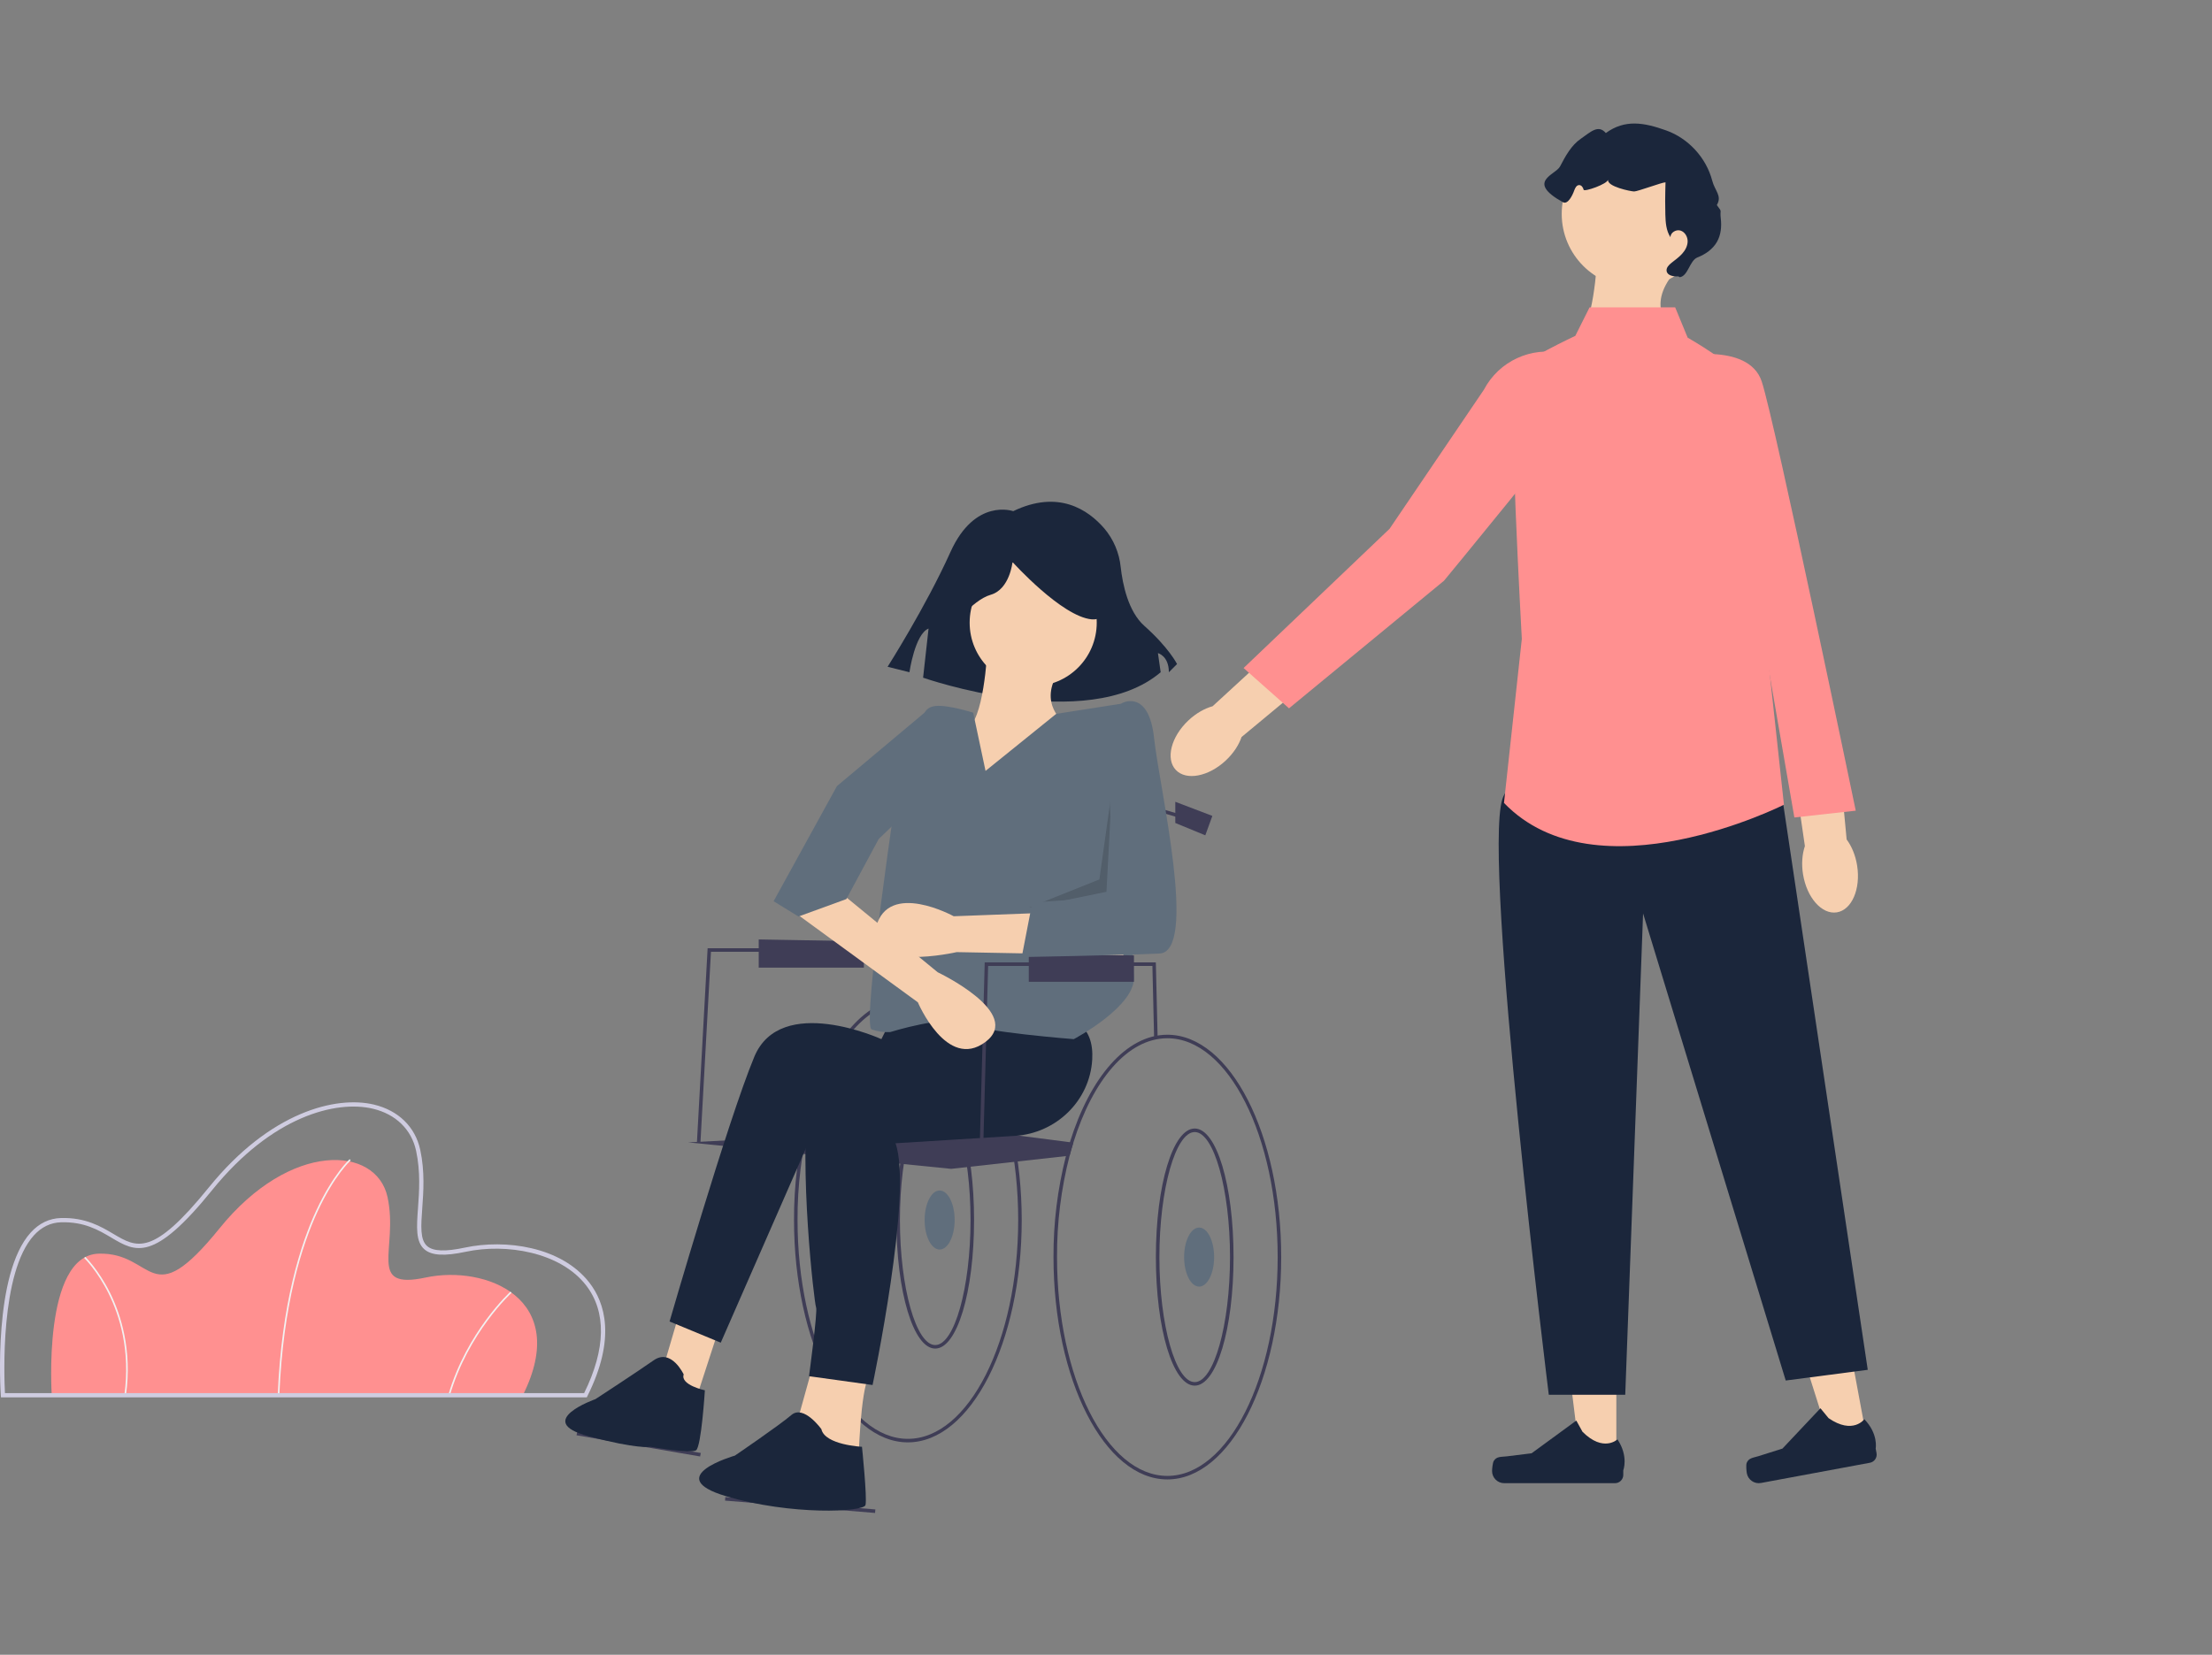<?xml version="1.0" encoding="UTF-8" standalone="no"?>
<!DOCTYPE svg PUBLIC "-//W3C//DTD SVG 1.1//EN" "http://www.w3.org/Graphics/SVG/1.1/DTD/svg11.dtd">
<!-- Created with Vectornator (http://vectornator.io/) -->
<svg height="100%" stroke-miterlimit="10" style="fill-rule:nonzero;clip-rule:evenodd;stroke-linecap:round;stroke-linejoin:round;" version="1.1" viewBox="0 0 1253.13 937.72" width="100%" xml:space="preserve" xmlns="http://www.w3.org/2000/svg" xmlns:vectornator="http://vectornator.io" xmlns:xlink="http://www.w3.org/1999/xlink">
<rect x="0" y="0" width="1253.13" height="937.72" fill="#808080" stroke="none"/>
<defs/>
<g id="Untitled" vectornator:layerName="Untitled">
<path d="M904.793 147.016C904.793 147.016 902.793 188.016 892.793 191.016C882.793 194.016 854.793 227.016 867.793 237.016C880.793 247.016 955.793 240.016 955.793 240.016L948.793 188.016C948.793 188.016 932.793 177.016 945.793 158.016L904.793 147.016Z" fill="#f6cfaf" fill-rule="evenodd" opacity="1" stroke="none"/>
<path d="M296.191 790.653L29.324 790.653C29.324 790.653 23.914 711.314 55.92 710.413C87.926 709.511 84.32 745.574 124.44 695.988C164.56 646.401 213.246 649.106 219.557 678.407C225.868 707.708 207.385 731.149 241.194 723.937C275.004 716.724 323.689 735.657 296.191 790.653Z" fill="#ff9090" fill-rule="evenodd" opacity="1" stroke="none"/>
<path d="M158.252 790.671L157.352 790.635C159.452 738.399 170.392 704.837 179.2 685.881C188.763 665.297 197.978 656.965 198.07 656.883L198.669 657.557C198.578 657.638 189.471 665.887 179.984 686.331C171.225 705.208 160.345 738.632 158.252 790.671Z" fill="#f2f2f2" fill-rule="evenodd" opacity="1" stroke="none"/>
<path d="M254.838 790.779L253.973 790.527C264.395 754.756 288.937 732.171 289.184 731.946L289.789 732.614C289.545 732.836 265.186 755.262 254.838 790.779Z" fill="#f2f2f2" fill-rule="evenodd" opacity="1" stroke="none"/>
<path d="M71.356 790.715L70.463 790.591C73.999 765.09 67.612 745.305 61.631 733.198C55.155 720.089 47.767 712.929 47.693 712.858L48.316 712.207C48.391 712.279 55.895 719.549 62.44 732.798C68.476 745.019 74.924 764.987 71.356 790.715Z" fill="#f2f2f2" fill-rule="evenodd" opacity="1" stroke="none"/>
<path d="M332.41 791.859L0.54 791.859L0.463 790.735C0.272 787.939-3.961 721.972 17.413 698.434C22.191 693.172 27.947 690.411 34.52 690.226C48.453 689.829 57.209 695.048 64.271 699.237C77.581 707.133 86.375 712.35 118.346 672.835C152.981 630.026 190.351 620.817 211.834 625.938C225.714 629.247 235.28 638.601 238.08 651.6C240.732 663.909 239.887 675.475 239.209 684.768C238.483 694.711 237.909 702.565 241.993 706.125C245.402 709.094 252.207 709.365 263.406 706.974C286.186 702.115 317.972 706.273 333.926 726.886C342.51 737.976 349.271 758.135 332.743 791.193L332.41 791.859ZM2.805 789.447L330.916 789.447C343.233 764.459 343.617 743.349 332.019 728.363C317.383 709.453 286.678 704.476 263.909 709.333C251.742 711.93 244.491 711.501 240.408 707.943C235.415 703.592 236.028 695.208 236.803 684.592C237.47 675.453 238.301 664.078 235.723 652.107C233.126 640.053 224.215 631.37 211.274 628.284C190.477 623.322 154.151 632.416 120.221 674.351C86.939 715.487 76.913 709.541 63.04 701.311C55.891 697.071 47.774 692.263 34.589 692.636C28.696 692.803 23.519 695.299 19.199 700.056C-0.012 721.21 2.334 780.529 2.805 789.447Z" fill="#cfcce0" fill-rule="evenodd" opacity="1" stroke="none"/>
<path d="M514.321 565.351C490.931 565.351 470.421 589.781 459.111 626.261C458.311 628.821 457.561 631.451 456.861 634.121C452.098 652.822 449.733 672.053 449.821 691.351C449.821 760.831 478.751 817.351 514.321 817.351C549.891 817.351 578.821 760.831 578.821 691.351C578.821 621.871 549.891 565.351 514.321 565.351ZM514.321 815.351C479.861 815.351 451.821 759.721 451.821 691.351C451.728 671.971 454.125 652.66 458.951 633.891C459.611 631.381 460.318 628.921 461.071 626.511C472.081 591.041 491.831 567.351 514.321 567.351C548.781 567.351 576.821 622.981 576.821 691.351C576.821 759.721 548.781 815.351 514.321 815.351Z" fill="#3f3d56" fill-rule="evenodd" opacity="1" stroke="none"/>
<path d="M529.821 764.202C517.484 764.202 507.821 732.202 507.821 691.351C507.821 650.5 517.484 618.5 529.821 618.5C542.158 618.5 551.821 650.5 551.821 691.351C551.821 732.202 542.158 764.202 529.821 764.202ZM529.821 620.5C518.98 620.5 509.821 652.946 509.821 691.351C509.821 729.756 518.98 762.202 529.821 762.202C540.662 762.202 549.821 729.756 549.821 691.351C549.821 652.946 540.662 620.5 529.821 620.5Z" fill="#3f3d56" fill-rule="evenodd" opacity="1" stroke="none"/>
<path d="M523.821 691.351C523.821 682.11 527.627 674.619 532.321 674.619C537.016 674.619 540.821 682.11 540.821 691.351C540.821 700.592 537.016 708.083 532.321 708.083C527.627 708.083 523.821 700.592 523.821 691.351Z" fill="#606e7c" fill-rule="evenodd" opacity="1" stroke="none"/>
<path d="M513.821 464.351L650.821 463.851L650.821 517.824L513.821 523.351L513.821 464.351Z" fill="#3f3d56" fill-rule="evenodd" opacity="1" stroke="none"/>
<path d="M396.819 647.406L394.823 647.297L400.875 537.351L524.821 537.351L524.821 539.351L402.768 539.351L396.819 647.406Z" fill="#3f3d56" fill-rule="evenodd" opacity="1" stroke="none"/>
<path d="M396.614 825.33L326.614 813.33L327.029 811.373L397.029 823.373L396.614 825.33Z" fill="#3f3d56" fill-rule="evenodd" opacity="1" stroke="none"/>
<path d="M410.739 850.348L410.903 848.354L410.903 848.354L495.903 855.354L495.903 855.354L495.739 857.348L495.739 857.348L410.739 850.348L410.739 850.348Z" fill="#3f3d56" fill-rule="evenodd" opacity="1" stroke="none"/>
<path d="M608.071 647.511C607.321 649.921 606.615 652.381 605.951 654.891L603.861 655.121L538.821 662.351L389.821 647.351L544.821 639.351L606.111 647.261L608.071 647.511Z" fill="#3f3d56" fill-rule="evenodd" opacity="1" stroke="none"/>
<path d="M574 289.66C574 289.66 552.342 281.925 538.419 312.865C524.495 343.806 502.837 377.84 502.837 377.84L515.213 380.934C515.213 380.934 518.307 359.276 526.042 356.182L522.948 384.028C522.948 384.028 615.77 416.516 657.539 380.934L655.992 370.105C655.992 370.105 662.18 371.652 662.18 380.934L666.821 376.293C666.821 376.293 662.18 367.011 648.257 354.635C639.118 346.512 635.978 331.057 634.899 321.395C634.09 313.327 630.862 305.692 625.638 299.49C616.385 288.767 599.526 277.37 574 289.66Z" fill="#1b263b" fill-rule="evenodd" opacity="1" stroke="none"/>
<path d="M384.321 745.851L374.321 779.851L393.321 795.851L407.321 752.851L384.321 745.851Z" fill="#f6cfaf" fill-rule="evenodd" opacity="1" stroke="none"/>
<path d="M461.321 770.851L451.321 806.851L486.321 828.851C486.321 828.851 487.321 787.851 492.321 779.851L461.321 770.851Z" fill="#f6cfaf" fill-rule="evenodd" opacity="1" stroke="none"/>
<path d="M504.321 578.851L499.321 588.851C499.321 588.851 442.321 562.851 427.321 598.851C412.321 634.851 379.321 748.851 379.321 748.851L408.321 760.851L461.321 639.851L582.321 636.851L587.321 569.851L504.321 578.851Z" fill="#1b263b" fill-rule="evenodd" opacity="1" stroke="none"/>
<path d="M546.321 595.851C546.321 595.851 464.321 578.851 458.321 619.851C452.321 660.851 461.321 738.851 462.321 740.851C463.321 742.851 458.321 779.851 458.321 779.851L494.321 784.851C494.321 784.851 517.321 675.851 507.321 647.851L574.981 643.666C598.337 642.221 617.417 623.771 618.76 600.41C619.274 591.467 617.036 583.351 609.321 578.851C585.321 564.851 541.321 564.851 541.321 564.851L546.321 595.851Z" fill="#1b263b" fill-rule="evenodd" opacity="1" stroke="none"/>
<path d="M387.321 778.851C387.321 778.851 380.321 763.851 370.321 770.851C360.321 777.851 337.321 792.851 337.321 792.851C337.321 792.851 301.742 805.379 333.321 813.851C361.411 821.386 368.321 819.851 368.321 819.851C368.321 819.851 391.321 823.851 394.321 821.851C397.321 819.851 399.321 787.851 399.321 787.851C399.321 787.851 385.321 784.851 387.321 778.851Z" fill="#1b263b" fill-rule="evenodd" opacity="1" stroke="none"/>
<path d="M465.321 809.851C465.321 809.851 455.321 795.851 448.321 801.851C441.321 807.851 416.321 824.851 416.321 824.851C416.321 824.851 374.321 836.851 411.321 847.851C448.321 858.851 489.321 856.851 490.321 852.851C491.321 848.851 488.321 819.851 488.321 819.851C488.321 819.851 467.321 818.851 465.321 809.851Z" fill="#1b263b" fill-rule="evenodd" opacity="1" stroke="none"/>
<path d="M549.321 352.851C549.321 332.969 565.439 316.851 585.321 316.851C605.204 316.851 621.321 332.969 621.321 352.851C621.321 372.733 605.204 388.851 585.321 388.851C565.439 388.851 549.321 372.733 549.321 352.851Z" fill="#f6cfaf" fill-rule="evenodd" opacity="1" stroke="none"/>
<path d="M559.321 368.851C559.321 368.851 557.321 409.851 547.321 412.851C537.321 415.851 509.321 448.851 522.321 458.851C535.321 468.851 610.321 461.851 610.321 461.851L603.321 409.851C603.321 409.851 587.321 398.851 600.321 379.851L559.321 368.851Z" fill="#f6cfaf" fill-rule="evenodd" opacity="1" stroke="none"/>
<path d="M558.321 436.851L551.321 403.851C551.321 403.851 536.967 399.264 529.898 400.069C522.829 400.874 523.045 407.07 523.045 407.07L509.321 438.851C509.321 438.851 487.821 581.351 493.821 583.351C497.188 584.539 500.757 585.049 504.321 584.851C504.321 584.851 536.321 574.851 546.321 579.851C556.321 584.851 608.321 588.851 608.321 588.851C608.321 588.851 644.321 569.851 642.321 552.851C640.321 535.851 642.321 440.851 642.321 440.851L637.821 398.351L598.364 404.523L558.321 436.851Z" fill="#606e7c" fill-rule="evenodd" opacity="1" stroke="none"/>
<path d="M538.027 357.156C538.027 357.156 550.403 340.139 561.232 337.045C572.061 333.951 573.608 318.481 573.608 318.481C573.608 318.481 601.455 349.421 618.472 350.968C635.489 352.515 620.019 313.84 620.019 313.84L589.078 306.105L559.685 309.199L536.48 324.669L538.027 357.156Z" fill="#1b263b" fill-rule="evenodd" opacity="1" stroke="none"/>
<path d="M653.822 588.385L652.854 547.351L559.795 547.351L556.821 657.379L554.821 657.324L557.848 545.351L654.788 545.351L654.82 546.317L655.82 588.317L653.822 588.385Z" fill="#3f3d56" fill-rule="evenodd" opacity="1" stroke="none"/>
<path d="M651.821 532.351L649.821 532.351L649.821 456.02L682.101 465.391L681.542 467.312L651.821 458.683L651.821 532.351Z" fill="#3f3d56" fill-rule="evenodd" opacity="1" stroke="none"/>
<path d="M661.321 586.351C637.931 586.351 617.421 610.781 606.111 647.261C605.311 649.821 604.561 652.451 603.861 655.121C599.098 673.822 596.733 693.053 596.821 712.351C596.821 781.831 625.751 838.351 661.321 838.351C696.891 838.351 725.821 781.831 725.821 712.351C725.821 642.871 696.891 586.351 661.321 586.351ZM661.321 836.351C626.861 836.351 598.821 780.721 598.821 712.351C598.728 692.971 601.125 673.66 605.951 654.891C606.611 652.381 607.318 649.921 608.071 647.511C619.081 612.041 638.831 588.351 661.321 588.351C695.781 588.351 723.821 643.981 723.821 712.351C723.821 780.721 695.781 836.351 661.321 836.351Z" fill="#3f3d56" fill-rule="evenodd" opacity="1" stroke="none"/>
<path d="M676.821 785.202C664.484 785.202 654.821 753.202 654.821 712.351C654.821 671.5 664.484 639.5 676.821 639.5C689.158 639.5 698.821 671.5 698.821 712.351C698.821 753.202 689.158 785.202 676.821 785.202ZM676.821 641.5C665.98 641.5 656.821 673.946 656.821 712.351C656.821 750.756 665.98 783.202 676.821 783.202C687.662 783.202 696.821 750.756 696.821 712.351C696.821 673.946 687.662 641.5 676.821 641.5Z" fill="#3f3d56" fill-rule="evenodd" opacity="1" stroke="none"/>
<path d="M670.821 712.351C670.821 703.11 674.627 695.619 679.321 695.619C684.016 695.619 687.821 703.11 687.821 712.351C687.821 721.592 684.016 729.083 679.321 729.083C674.627 729.083 670.821 721.592 670.821 712.351Z" fill="#606e7c" fill-rule="evenodd" opacity="1" stroke="none"/>
<path d="M665.821 454.351L686.821 462.351L682.821 473.351L665.821 466.351L665.821 454.351Z" fill="#3f3d56" fill-rule="evenodd" opacity="1" stroke="none"/>
<path d="M582.821 540.351L582.821 556.351L642.402 556.351L642.402 541.414L582.821 540.351Z" fill="#3f3d56" fill-rule="evenodd" opacity="1" stroke="none"/>
<path d="M429.821 532.351L429.821 548.351L489.402 548.351L489.402 533.414L429.821 532.351Z" fill="#3f3d56" fill-rule="evenodd" opacity="1" stroke="none"/>
<path d="M458.212 491.09L531.234 550.963C531.234 550.963 580.098 574.143 558.23 590.476C536.361 606.809 519.974 567.97 519.974 567.97L439.885 509.533L458.212 491.09Z" fill="#f6cfaf" fill-rule="evenodd" opacity="1" stroke="none"/>
<path d="M629.821 448.351L626.821 505.351L582.821 514.351L622.821 498.351L629.821 448.351Z" fill="#000000" fill-rule="evenodd" opacity="0.15" stroke="none"/>
<path d="M694.51 430.865C684.705 440.103 671.99 442.533 666.111 436.294C660.233 430.054 663.416 417.507 673.221 408.268C677.513 404.225 682.363 401.486 686.953 400.207L728.992 361.584L746.697 381.698L703.375 417.638C701.825 422.143 698.802 426.821 694.51 430.865Z" fill="#f6cfaf" fill-rule="evenodd" opacity="1" stroke="none"/>
<path d="M915.677 828.33L895.412 828.328L885.771 750.159L915.682 750.161L915.677 828.33Z" fill="#f6cfaf" fill-rule="evenodd" opacity="1" stroke="none"/>
<path d="M846.244 827.87L846.244 827.87C845.613 828.933 845.281 832.363 845.281 833.599L845.281 833.599C845.281 837.398 848.36 840.477 852.159 840.477L914.919 840.477C917.511 840.477 919.612 838.376 919.612 835.785L919.612 833.172C919.612 833.172 922.717 825.319 916.324 815.639C916.324 815.639 908.38 823.219 896.509 811.347L893.008 805.006L867.668 823.538L853.622 825.267C850.55 825.645 847.825 825.208 846.244 827.87Z" fill="#1b263b" fill-rule="evenodd" opacity="1" stroke="none"/>
<path d="M1057.85 816.819L1037.93 820.518L1014.18 745.423L1043.58 739.964L1057.85 816.819Z" fill="#f6cfaf" fill-rule="evenodd" opacity="1" stroke="none"/>
<path d="M989.503 829.046L989.503 829.046C989.077 830.206 989.376 833.639 989.601 834.854L989.601 834.854C990.295 838.589 993.885 841.054 997.62 840.36L1059.33 828.9C1061.87 828.427 1063.56 825.978 1063.08 823.43L1062.6 820.861C1062.6 820.861 1064.22 812.573 1056.17 804.223C1056.17 804.223 1049.74 813.126 1035.91 803.622L1031.31 798.026L1009.78 820.874L996.282 825.139C993.329 826.072 990.571 826.14 989.503 829.046Z" fill="#1b263b" fill-rule="evenodd" opacity="1" stroke="none"/>
<path d="M1008.19 442.017L1058.11 776.238L1011.64 782.299L930.826 517.627L920.724 790.38L877.412 790.38C877.412 790.38 840.003 489.341 851.068 452.974C862.132 416.607 1008.19 442.017 1008.19 442.017Z" fill="#1b263b" fill-rule="evenodd" opacity="1" stroke="none"/>
<path d="M900.52 174.159L949.009 174.159L956.081 191.332C956.081 191.332 984.366 207.495 984.366 213.557C984.366 219.618 1001.54 372.158 1001.54 372.158L1010.63 456.004C1010.63 456.004 904.56 509.545 852.03 454.994L862.132 362.056C862.132 362.056 854.051 216.587 858.091 210.526C862.132 204.465 892.438 190.322 892.438 190.322L900.52 174.159Z" fill="#ff9090" fill-rule="evenodd" opacity="1" stroke="none"/>
<path d="M885.354 200.222L885.354 200.222C885.354 200.222 900.131 222.554 895.469 231.74C890.806 240.927 818.039 329.09 818.039 329.09L730.242 401.392L704.508 378.555L787.205 299.666L840.639 220.864C849.142 204.643 867.493 196.172 885.354 200.222Z" fill="#ff9090" fill-rule="evenodd" opacity="1" stroke="none"/>
<path d="M1052.09 490.484C1054.2 503.789 1049.05 515.664 1040.58 517.008C1032.11 518.351 1023.54 508.654 1021.43 495.348C1020.5 489.524 1020.97 483.974 1022.5 479.461L1014.26 422.97L1040.85 419.67L1046.15 475.709C1049 479.527 1051.16 484.66 1052.09 490.484Z" fill="#f6cfaf" fill-rule="evenodd" opacity="1" stroke="none"/>
<path d="M948.663 202.431C948.663 202.431 990.475 193.073 998.071 216.261C1005.67 239.448 1051.31 459.387 1051.31 459.387L1016.54 463.237L990.427 312.556C990.427 312.556 948.663 202.431 948.663 202.431Z" fill="#ff9090" fill-rule="evenodd" opacity="1" stroke="none"/>
<path d="M884.738 121.223C884.738 98.198 903.403 79.534 926.427 79.534C949.451 79.534 968.116 98.198 968.116 121.223C968.116 144.247 949.451 162.912 926.427 162.912C903.403 162.912 884.738 144.247 884.738 121.223Z" fill="#f6cfaf" fill-rule="evenodd" opacity="1" stroke="none"/>
<path d="M950.819 156.621C948.145 156.751 944.617 156.242 944.169 153.603C943.853 151.742 945.423 150.137 946.9 148.962C948.96 147.323 951.133 145.795 952.903 143.847C954.673 141.899 956.036 139.435 956.07 136.803C956.103 134.171 954.535 131.425 952.017 130.659C949.499 129.893 946.357 131.765 946.32 134.397C943.892 130.71 943.569 126.064 943.442 121.652C943.368 119.07 943.335 116.486 943.343 113.903C943.355 110.374 943.444 106.846 943.534 103.318C941.798 103.227 927.795 108.496 925.775 108.496C924.037 108.496 910.077 105.725 911.006 101.748C910.733 104.29 897.416 108.868 897.144 107.538C896.872 106.207 895.879 104.803 894.523 104.882C893.094 104.966 892.318 106.55 891.837 107.899C890.764 110.909 888.159 116.112 885.367 114.557C864.235 102.788 881.274 99.123 883.777 94.336C886.854 88.453 890.137 82.332 895.613 78.578C901.09 74.825 905.413 70.343 909.727 75.39C920.55 67.501 931.287 69.404 943.902 73.903C956.516 78.401 966.607 89.408 969.995 102.365C971.548 108.304 975.709 110.91 972.609 116.208C976.026 120.791 974.174 118.198 974.85 123.874C975.382 128.353 974.936 133.08 972.715 137.005C970.343 141.198 966.144 144.115 961.655 145.864C957.166 147.612 956.389 156.394 951.621 157.082" fill="#1b263b" fill-rule="evenodd" opacity="1" stroke="none"/>
<path d="M636.4 541.315L541.987 539.539C541.987 539.539 489.267 551.607 496.319 525.239C503.371 498.871 540.293 519.213 540.293 519.213L639.364 515.484L636.4 541.315Z" fill="#f6cfaf" fill-rule="evenodd" opacity="1" stroke="none"/>
<path d="M626.821 405.351L635.821 398.351C635.821 398.351 650.821 390.351 653.821 418.351C656.821 446.351 678.821 539.351 656.821 540.351C634.821 541.351 578.821 542.351 578.821 542.351L584.821 511.351L630.821 508.351L626.821 405.351Z" fill="#606e7c" fill-rule="evenodd" opacity="1" stroke="none"/>
<path d="M531.283 439.106L529.587 444.948L497.798 475.435L479.473 509.485L452.352 519.358L438.258 510.704L474.146 445.458L524.713 403.042L531.283 439.106Z" fill="#606e7c" fill-rule="evenodd" opacity="1" stroke="none"/>
</g>
</svg>
